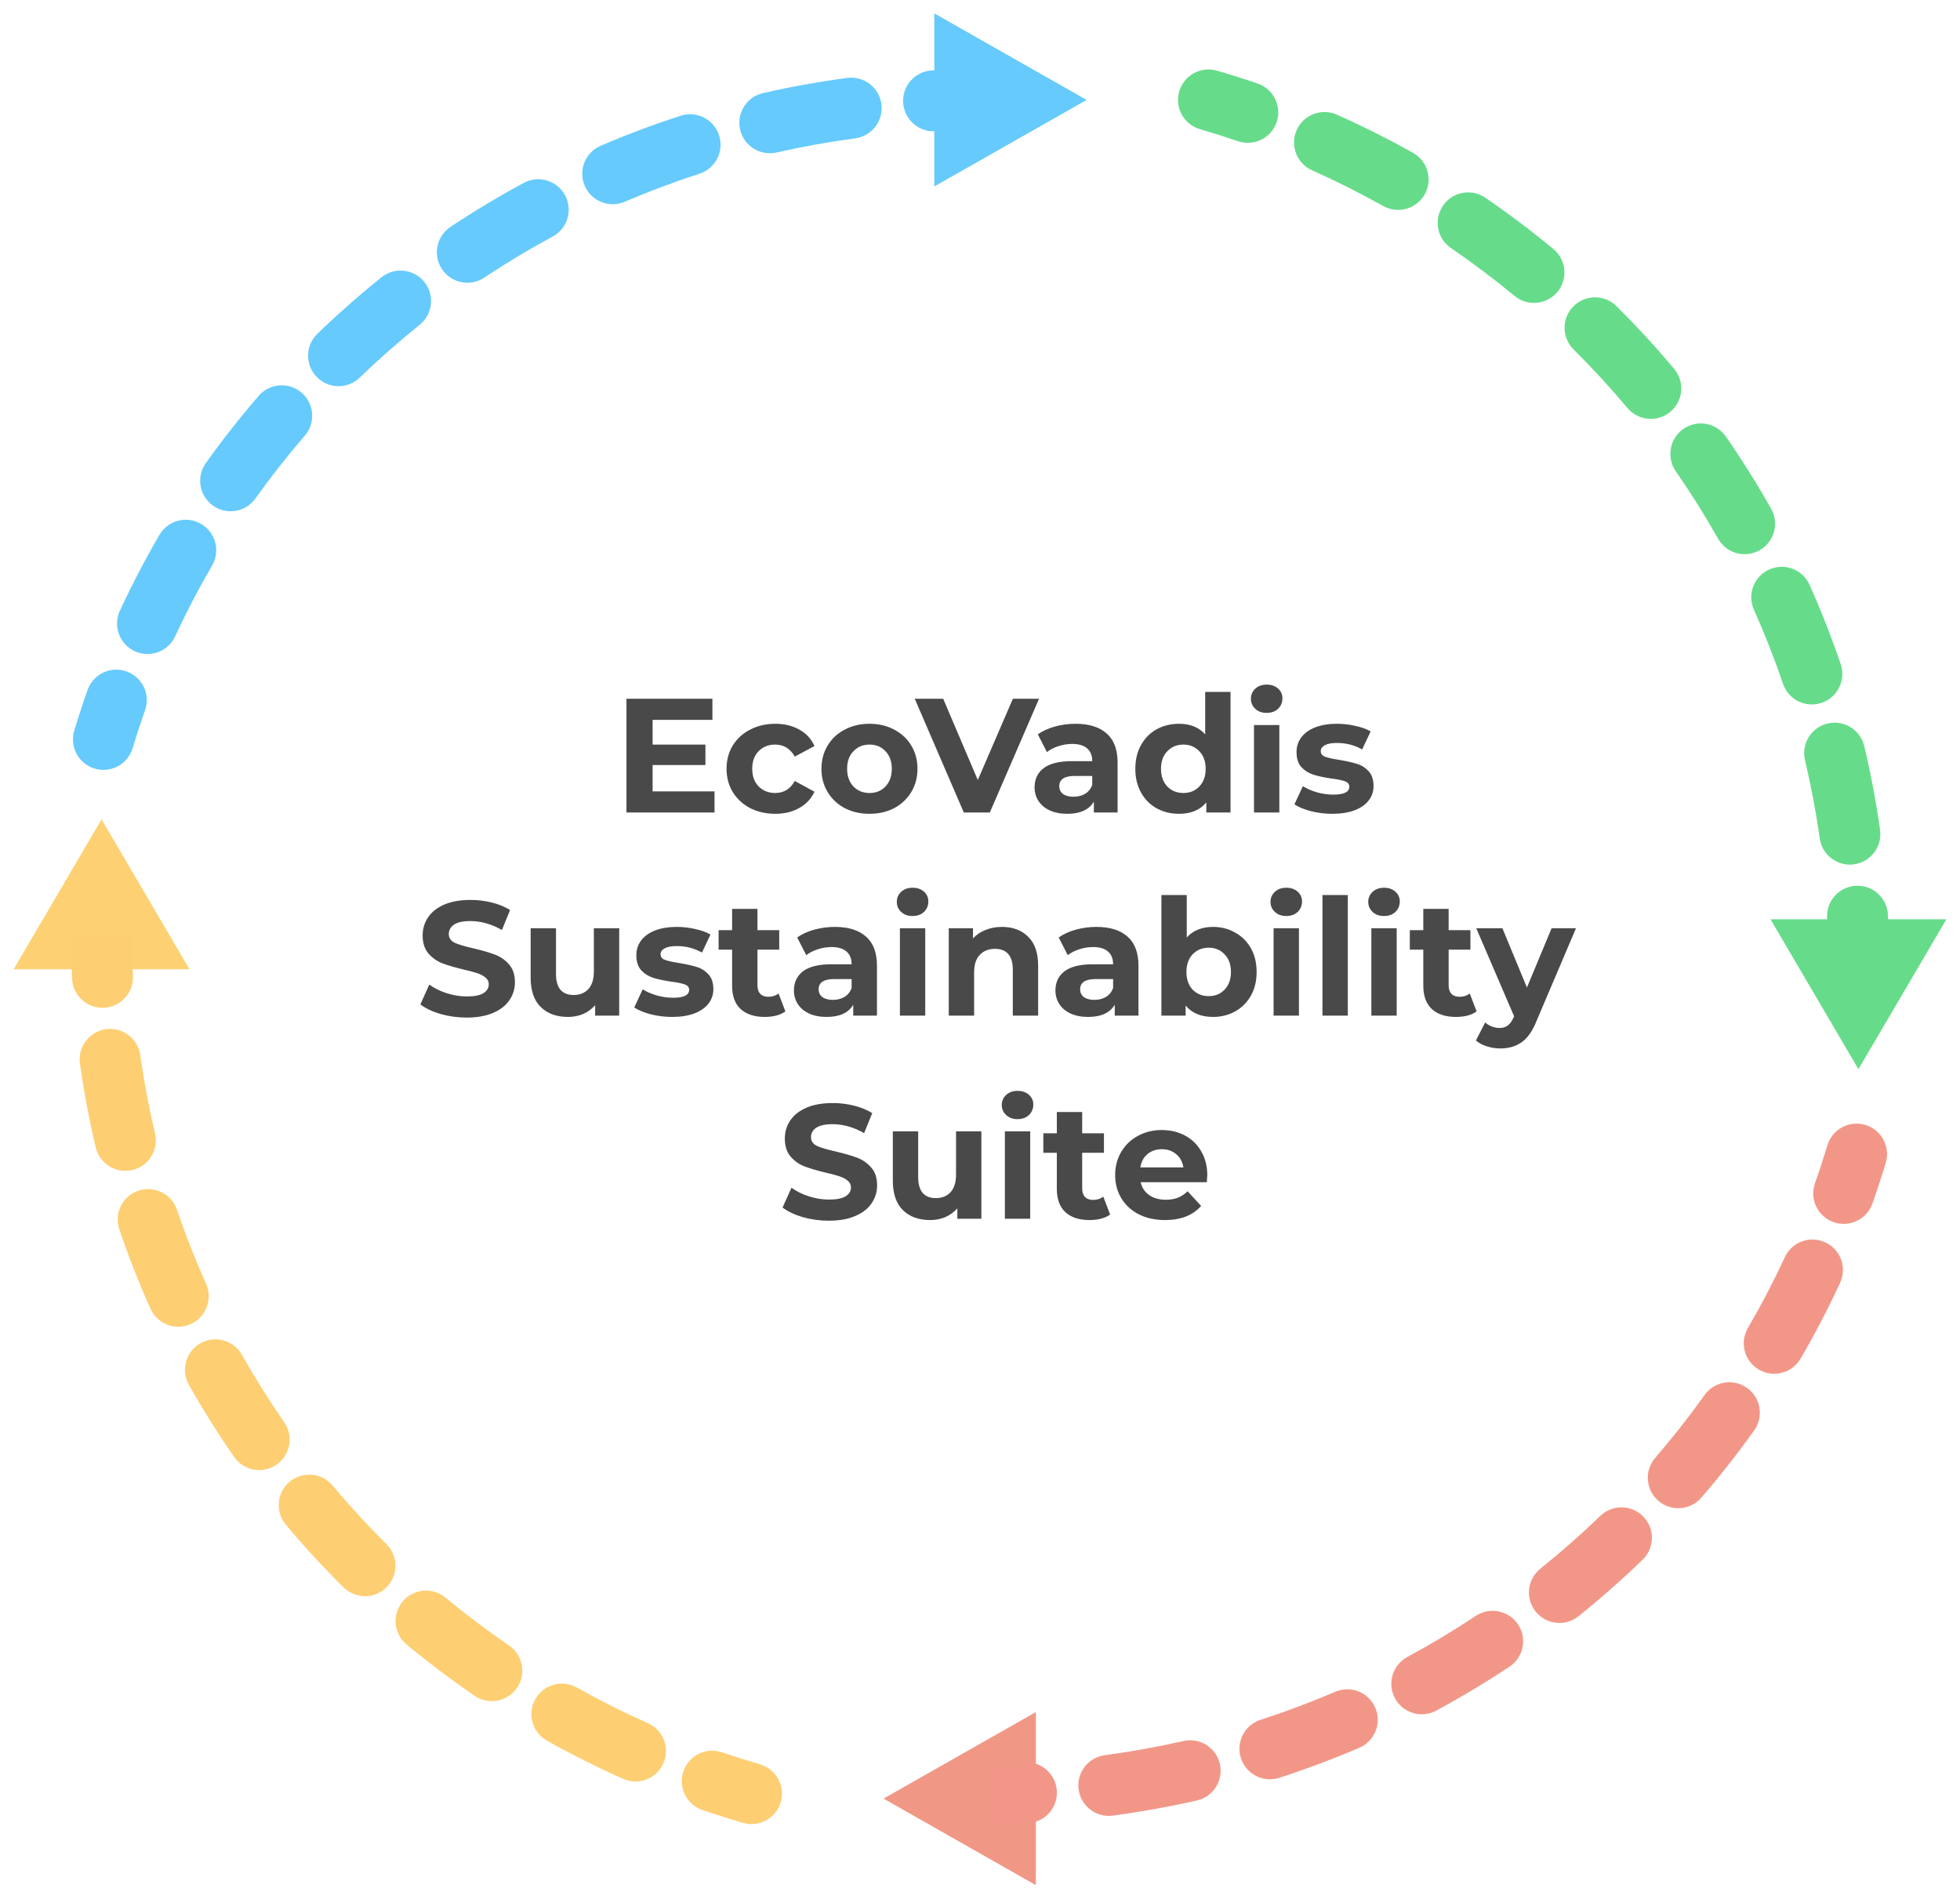 <?xml version="1.0" encoding="UTF-8"?> <svg xmlns="http://www.w3.org/2000/svg" width="193" height="187" viewBox="0 0 193 187" fill="none"><path d="M70.359 77.92V80H61.687V68.8H70.151V70.88H64.263V73.312H69.463V75.328H64.263V77.92H70.359ZM76.343 80.128C75.426 80.128 74.599 79.941 73.863 79.568C73.138 79.184 72.567 78.656 72.151 77.984C71.746 77.312 71.543 76.549 71.543 75.696C71.543 74.843 71.746 74.08 72.151 73.408C72.567 72.736 73.138 72.213 73.863 71.84C74.599 71.456 75.426 71.264 76.343 71.264C77.25 71.264 78.039 71.456 78.711 71.84C79.394 72.213 79.89 72.752 80.199 73.456L78.263 74.496C77.815 73.707 77.17 73.312 76.327 73.312C75.677 73.312 75.138 73.525 74.711 73.952C74.285 74.379 74.071 74.96 74.071 75.696C74.071 76.432 74.285 77.013 74.711 77.44C75.138 77.867 75.677 78.08 76.327 78.08C77.181 78.08 77.826 77.685 78.263 76.896L80.199 77.952C79.89 78.635 79.394 79.168 78.711 79.552C78.039 79.936 77.25 80.128 76.343 80.128ZM85.623 80.128C84.716 80.128 83.9 79.941 83.175 79.568C82.46 79.184 81.9 78.656 81.495 77.984C81.09 77.312 80.887 76.549 80.887 75.696C80.887 74.843 81.09 74.08 81.495 73.408C81.9 72.736 82.46 72.213 83.175 71.84C83.9 71.456 84.716 71.264 85.623 71.264C86.53 71.264 87.34 71.456 88.055 71.84C88.77 72.213 89.33 72.736 89.735 73.408C90.14 74.08 90.343 74.843 90.343 75.696C90.343 76.549 90.14 77.312 89.735 77.984C89.33 78.656 88.77 79.184 88.055 79.568C87.34 79.941 86.53 80.128 85.623 80.128ZM85.623 78.08C86.263 78.08 86.786 77.867 87.191 77.44C87.607 77.003 87.815 76.421 87.815 75.696C87.815 74.971 87.607 74.395 87.191 73.968C86.786 73.531 86.263 73.312 85.623 73.312C84.983 73.312 84.455 73.531 84.039 73.968C83.623 74.395 83.415 74.971 83.415 75.696C83.415 76.421 83.623 77.003 84.039 77.44C84.455 77.867 84.983 78.08 85.623 78.08ZM102.315 68.8L97.467 80H94.907L90.075 68.8H92.875L96.283 76.8L99.739 68.8H102.315ZM105.905 71.264C107.239 71.264 108.263 71.584 108.977 72.224C109.692 72.853 110.049 73.808 110.049 75.088V80H107.713V78.928C107.244 79.728 106.369 80.128 105.089 80.128C104.428 80.128 103.852 80.016 103.361 79.792C102.881 79.568 102.513 79.259 102.257 78.864C102.001 78.469 101.873 78.021 101.873 77.52C101.873 76.72 102.172 76.091 102.769 75.632C103.377 75.173 104.311 74.944 105.569 74.944H107.553C107.553 74.4 107.388 73.984 107.057 73.696C106.727 73.397 106.231 73.248 105.569 73.248C105.111 73.248 104.657 73.323 104.209 73.472C103.772 73.611 103.399 73.803 103.089 74.048L102.193 72.304C102.663 71.973 103.223 71.717 103.873 71.536C104.535 71.355 105.212 71.264 105.905 71.264ZM105.713 78.448C106.14 78.448 106.519 78.352 106.849 78.16C107.18 77.957 107.415 77.664 107.553 77.28V76.4H105.841C104.817 76.4 104.305 76.736 104.305 77.408C104.305 77.728 104.428 77.984 104.673 78.176C104.929 78.357 105.276 78.448 105.713 78.448ZM121.17 68.128V80H118.786V79.008C118.167 79.755 117.271 80.128 116.098 80.128C115.287 80.128 114.551 79.947 113.89 79.584C113.239 79.221 112.727 78.704 112.354 78.032C111.981 77.36 111.794 76.581 111.794 75.696C111.794 74.811 111.981 74.032 112.354 73.36C112.727 72.688 113.239 72.171 113.89 71.808C114.551 71.445 115.287 71.264 116.098 71.264C117.197 71.264 118.055 71.611 118.674 72.304V68.128H121.17ZM116.53 78.08C117.159 78.08 117.682 77.867 118.098 77.44C118.514 77.003 118.722 76.421 118.722 75.696C118.722 74.971 118.514 74.395 118.098 73.968C117.682 73.531 117.159 73.312 116.53 73.312C115.89 73.312 115.362 73.531 114.946 73.968C114.53 74.395 114.322 74.971 114.322 75.696C114.322 76.421 114.53 77.003 114.946 77.44C115.362 77.867 115.89 78.08 116.53 78.08ZM123.48 71.392H125.976V80H123.48V71.392ZM124.728 70.192C124.269 70.192 123.896 70.059 123.608 69.792C123.32 69.525 123.176 69.195 123.176 68.8C123.176 68.405 123.32 68.075 123.608 67.808C123.896 67.541 124.269 67.408 124.728 67.408C125.187 67.408 125.56 67.536 125.848 67.792C126.136 68.048 126.28 68.368 126.28 68.752C126.28 69.168 126.136 69.515 125.848 69.792C125.56 70.059 125.187 70.192 124.728 70.192ZM131.189 80.128C130.474 80.128 129.775 80.043 129.093 79.872C128.41 79.691 127.866 79.467 127.461 79.2L128.293 77.408C128.677 77.653 129.141 77.856 129.685 78.016C130.229 78.165 130.762 78.24 131.285 78.24C132.341 78.24 132.869 77.979 132.869 77.456C132.869 77.211 132.725 77.035 132.437 76.928C132.149 76.821 131.706 76.731 131.109 76.656C130.405 76.549 129.823 76.427 129.365 76.288C128.906 76.149 128.506 75.904 128.165 75.552C127.834 75.2 127.669 74.699 127.669 74.048C127.669 73.504 127.823 73.024 128.133 72.608C128.453 72.181 128.911 71.851 129.509 71.616C130.117 71.381 130.831 71.264 131.653 71.264C132.261 71.264 132.863 71.333 133.461 71.472C134.069 71.6 134.57 71.781 134.965 72.016L134.133 73.792C133.375 73.365 132.549 73.152 131.653 73.152C131.119 73.152 130.719 73.227 130.453 73.376C130.186 73.525 130.053 73.717 130.053 73.952C130.053 74.219 130.197 74.405 130.485 74.512C130.773 74.619 131.231 74.72 131.861 74.816C132.565 74.933 133.141 75.061 133.589 75.2C134.037 75.328 134.426 75.568 134.757 75.92C135.087 76.272 135.253 76.763 135.253 77.392C135.253 77.925 135.093 78.4 134.773 78.816C134.453 79.232 133.983 79.557 133.365 79.792C132.757 80.016 132.031 80.128 131.189 80.128ZM45.953 100.192C45.068 100.192 44.209 100.075 43.377 99.84C42.556 99.595 41.895 99.28 41.393 98.896L42.273 96.944C42.753 97.296 43.324 97.579 43.985 97.792C44.647 98.005 45.308 98.112 45.969 98.112C46.705 98.112 47.249 98.005 47.601 97.792C47.953 97.568 48.129 97.275 48.129 96.912C48.129 96.645 48.023 96.427 47.809 96.256C47.607 96.075 47.34 95.931 47.009 95.824C46.689 95.717 46.252 95.6 45.697 95.472C44.844 95.269 44.145 95.067 43.601 94.864C43.057 94.661 42.588 94.336 42.193 93.888C41.809 93.44 41.617 92.843 41.617 92.096C41.617 91.445 41.793 90.859 42.145 90.336C42.497 89.803 43.025 89.381 43.729 89.072C44.444 88.763 45.313 88.608 46.337 88.608C47.052 88.608 47.751 88.693 48.433 88.864C49.116 89.035 49.713 89.28 50.225 89.6L49.425 91.568C48.391 90.981 47.356 90.688 46.321 90.688C45.596 90.688 45.057 90.805 44.705 91.04C44.364 91.275 44.193 91.584 44.193 91.968C44.193 92.352 44.391 92.64 44.785 92.832C45.191 93.013 45.804 93.195 46.625 93.376C47.479 93.579 48.177 93.781 48.721 93.984C49.265 94.187 49.729 94.507 50.113 94.944C50.508 95.381 50.705 95.973 50.705 96.72C50.705 97.36 50.524 97.947 50.161 98.48C49.809 99.003 49.276 99.419 48.561 99.728C47.847 100.037 46.977 100.192 45.953 100.192ZM60.972 91.392V100H58.604V98.976C58.274 99.349 57.879 99.637 57.42 99.84C56.962 100.032 56.466 100.128 55.932 100.128C54.802 100.128 53.906 99.803 53.244 99.152C52.583 98.501 52.252 97.536 52.252 96.256V91.392H54.748V95.888C54.748 97.275 55.33 97.968 56.492 97.968C57.09 97.968 57.57 97.776 57.932 97.392C58.295 96.997 58.476 96.416 58.476 95.648V91.392H60.972ZM66.181 100.128C65.466 100.128 64.767 100.043 64.085 99.872C63.402 99.691 62.858 99.467 62.453 99.2L63.285 97.408C63.669 97.653 64.133 97.856 64.677 98.016C65.221 98.165 65.754 98.24 66.277 98.24C67.333 98.24 67.861 97.979 67.861 97.456C67.861 97.211 67.717 97.035 67.429 96.928C67.141 96.821 66.698 96.731 66.101 96.656C65.397 96.549 64.816 96.427 64.357 96.288C63.898 96.149 63.498 95.904 63.157 95.552C62.826 95.2 62.661 94.699 62.661 94.048C62.661 93.504 62.816 93.024 63.125 92.608C63.445 92.181 63.904 91.851 64.501 91.616C65.109 91.381 65.823 91.264 66.645 91.264C67.253 91.264 67.856 91.333 68.453 91.472C69.061 91.6 69.562 91.781 69.957 92.016L69.125 93.792C68.368 93.365 67.541 93.152 66.645 93.152C66.112 93.152 65.712 93.227 65.445 93.376C65.178 93.525 65.045 93.717 65.045 93.952C65.045 94.219 65.189 94.405 65.477 94.512C65.765 94.619 66.224 94.72 66.853 94.816C67.557 94.933 68.133 95.061 68.581 95.2C69.029 95.328 69.418 95.568 69.749 95.92C70.079 96.272 70.245 96.763 70.245 97.392C70.245 97.925 70.085 98.4 69.765 98.816C69.445 99.232 68.975 99.557 68.357 99.792C67.749 100.016 67.023 100.128 66.181 100.128ZM77.337 99.584C77.091 99.765 76.787 99.904 76.425 100C76.073 100.085 75.7 100.128 75.305 100.128C74.281 100.128 73.486 99.867 72.921 99.344C72.366 98.821 72.089 98.053 72.089 97.04V93.504H70.761V91.584H72.089V89.488H74.585V91.584H76.729V93.504H74.585V97.008C74.585 97.371 74.675 97.653 74.857 97.856C75.049 98.048 75.316 98.144 75.657 98.144C76.052 98.144 76.388 98.037 76.665 97.824L77.337 99.584ZM82.21 91.264C83.543 91.264 84.567 91.584 85.282 92.224C85.997 92.853 86.354 93.808 86.354 95.088V100H84.018V98.928C83.549 99.728 82.674 100.128 81.394 100.128C80.733 100.128 80.157 100.016 79.666 99.792C79.186 99.568 78.818 99.259 78.562 98.864C78.306 98.469 78.178 98.021 78.178 97.52C78.178 96.72 78.477 96.091 79.074 95.632C79.682 95.173 80.615 94.944 81.874 94.944H83.858C83.858 94.4 83.693 93.984 83.362 93.696C83.031 93.397 82.535 93.248 81.874 93.248C81.415 93.248 80.962 93.323 80.514 93.472C80.077 93.611 79.703 93.803 79.394 94.048L78.498 92.304C78.967 91.973 79.527 91.717 80.178 91.536C80.839 91.355 81.517 91.264 82.21 91.264ZM82.018 98.448C82.445 98.448 82.823 98.352 83.154 98.16C83.485 97.957 83.719 97.664 83.858 97.28V96.4H82.146C81.122 96.4 80.61 96.736 80.61 97.408C80.61 97.728 80.733 97.984 80.978 98.176C81.234 98.357 81.581 98.448 82.018 98.448ZM88.613 91.392H91.109V100H88.613V91.392ZM89.861 90.192C89.402 90.192 89.029 90.059 88.741 89.792C88.453 89.525 88.309 89.195 88.309 88.8C88.309 88.405 88.453 88.075 88.741 87.808C89.029 87.541 89.402 87.408 89.861 87.408C90.32 87.408 90.693 87.536 90.981 87.792C91.269 88.048 91.413 88.368 91.413 88.752C91.413 89.168 91.269 89.515 90.981 89.792C90.693 90.059 90.32 90.192 89.861 90.192ZM98.657 91.264C99.724 91.264 100.583 91.584 101.233 92.224C101.895 92.864 102.225 93.813 102.225 95.072V100H99.729V95.456C99.729 94.773 99.58 94.267 99.281 93.936C98.983 93.595 98.551 93.424 97.985 93.424C97.356 93.424 96.855 93.621 96.481 94.016C96.108 94.4 95.921 94.976 95.921 95.744V100H93.425V91.392H95.809V92.4C96.14 92.037 96.551 91.76 97.041 91.568C97.532 91.365 98.071 91.264 98.657 91.264ZM107.96 91.264C109.293 91.264 110.317 91.584 111.032 92.224C111.747 92.853 112.104 93.808 112.104 95.088V100H109.768V98.928C109.299 99.728 108.424 100.128 107.144 100.128C106.483 100.128 105.907 100.016 105.416 99.792C104.936 99.568 104.568 99.259 104.312 98.864C104.056 98.469 103.928 98.021 103.928 97.52C103.928 96.72 104.227 96.091 104.824 95.632C105.432 95.173 106.365 94.944 107.624 94.944H109.608C109.608 94.4 109.443 93.984 109.112 93.696C108.781 93.397 108.285 93.248 107.624 93.248C107.165 93.248 106.712 93.323 106.264 93.472C105.827 93.611 105.453 93.803 105.144 94.048L104.248 92.304C104.717 91.973 105.277 91.717 105.928 91.536C106.589 91.355 107.267 91.264 107.96 91.264ZM107.768 98.448C108.195 98.448 108.573 98.352 108.904 98.16C109.235 97.957 109.469 97.664 109.608 97.28V96.4H107.896C106.872 96.4 106.36 96.736 106.36 97.408C106.36 97.728 106.483 97.984 106.728 98.176C106.984 98.357 107.331 98.448 107.768 98.448ZM119.451 91.264C120.251 91.264 120.976 91.451 121.627 91.824C122.288 92.187 122.806 92.704 123.179 93.376C123.552 94.037 123.739 94.811 123.739 95.696C123.739 96.581 123.552 97.36 123.179 98.032C122.806 98.693 122.288 99.211 121.627 99.584C120.976 99.947 120.251 100.128 119.451 100.128C118.267 100.128 117.366 99.755 116.747 99.008V100H114.363V88.128H116.859V92.304C117.488 91.611 118.352 91.264 119.451 91.264ZM119.019 98.08C119.659 98.08 120.182 97.867 120.587 97.44C121.003 97.003 121.211 96.421 121.211 95.696C121.211 94.971 121.003 94.395 120.587 93.968C120.182 93.531 119.659 93.312 119.019 93.312C118.379 93.312 117.851 93.531 117.435 93.968C117.03 94.395 116.827 94.971 116.827 95.696C116.827 96.421 117.03 97.003 117.435 97.44C117.851 97.867 118.379 98.08 119.019 98.08ZM125.41 91.392H127.906V100H125.41V91.392ZM126.658 90.192C126.199 90.192 125.826 90.059 125.538 89.792C125.25 89.525 125.106 89.195 125.106 88.8C125.106 88.405 125.25 88.075 125.538 87.808C125.826 87.541 126.199 87.408 126.658 87.408C127.116 87.408 127.49 87.536 127.778 87.792C128.066 88.048 128.21 88.368 128.21 88.752C128.21 89.168 128.066 89.515 127.778 89.792C127.49 90.059 127.116 90.192 126.658 90.192ZM130.222 88.128H132.718V100H130.222V88.128ZM135.035 91.392H137.531V100H135.035V91.392ZM136.283 90.192C135.824 90.192 135.451 90.059 135.163 89.792C134.875 89.525 134.731 89.195 134.731 88.8C134.731 88.405 134.875 88.075 135.163 87.808C135.451 87.541 135.824 87.408 136.283 87.408C136.741 87.408 137.115 87.536 137.403 87.792C137.691 88.048 137.835 88.368 137.835 88.752C137.835 89.168 137.691 89.515 137.403 89.792C137.115 90.059 136.741 90.192 136.283 90.192ZM145.399 99.584C145.154 99.765 144.85 99.904 144.487 100C144.135 100.085 143.762 100.128 143.367 100.128C142.343 100.128 141.549 99.867 140.983 99.344C140.429 98.821 140.151 98.053 140.151 97.04V93.504H138.823V91.584H140.151V89.488H142.647V91.584H144.791V93.504H142.647V97.008C142.647 97.371 142.738 97.653 142.919 97.856C143.111 98.048 143.378 98.144 143.719 98.144C144.114 98.144 144.45 98.037 144.727 97.824L145.399 99.584ZM155.188 91.392L151.3 100.528C150.906 101.52 150.415 102.219 149.828 102.624C149.252 103.029 148.554 103.232 147.732 103.232C147.284 103.232 146.842 103.163 146.404 103.024C145.967 102.885 145.61 102.693 145.332 102.448L146.244 100.672C146.436 100.843 146.655 100.976 146.9 101.072C147.156 101.168 147.407 101.216 147.652 101.216C147.994 101.216 148.271 101.131 148.484 100.96C148.698 100.8 148.89 100.528 149.06 100.144L149.092 100.064L145.364 91.392H147.94L150.356 97.232L152.788 91.392H155.188ZM81.617 120.192C80.732 120.192 79.873 120.075 79.041 119.84C78.22 119.595 77.559 119.28 77.057 118.896L77.937 116.944C78.417 117.296 78.988 117.579 79.649 117.792C80.311 118.005 80.972 118.112 81.633 118.112C82.369 118.112 82.913 118.005 83.265 117.792C83.617 117.568 83.793 117.275 83.793 116.912C83.793 116.645 83.687 116.427 83.473 116.256C83.271 116.075 83.004 115.931 82.673 115.824C82.353 115.717 81.916 115.6 81.361 115.472C80.508 115.269 79.809 115.067 79.265 114.864C78.721 114.661 78.252 114.336 77.857 113.888C77.473 113.44 77.281 112.843 77.281 112.096C77.281 111.445 77.457 110.859 77.809 110.336C78.161 109.803 78.689 109.381 79.393 109.072C80.108 108.763 80.977 108.608 82.001 108.608C82.716 108.608 83.415 108.693 84.097 108.864C84.78 109.035 85.377 109.28 85.889 109.6L85.089 111.568C84.055 110.981 83.02 110.688 81.985 110.688C81.26 110.688 80.721 110.805 80.369 111.04C80.028 111.275 79.857 111.584 79.857 111.968C79.857 112.352 80.055 112.64 80.449 112.832C80.855 113.013 81.468 113.195 82.289 113.376C83.143 113.579 83.841 113.781 84.385 113.984C84.929 114.187 85.393 114.507 85.777 114.944C86.172 115.381 86.369 115.973 86.369 116.72C86.369 117.36 86.188 117.947 85.825 118.48C85.473 119.003 84.94 119.419 84.225 119.728C83.511 120.037 82.641 120.192 81.617 120.192ZM96.636 111.392V120H94.269V118.976C93.938 119.349 93.543 119.637 93.085 119.84C92.626 120.032 92.13 120.128 91.597 120.128C90.466 120.128 89.57 119.803 88.909 119.152C88.247 118.501 87.916 117.536 87.916 116.256V111.392H90.412V115.888C90.412 117.275 90.994 117.968 92.156 117.968C92.754 117.968 93.234 117.776 93.597 117.392C93.959 116.997 94.141 116.416 94.141 115.648V111.392H96.636ZM98.949 111.392H101.445V120H98.949V111.392ZM100.197 110.192C99.738 110.192 99.365 110.059 99.077 109.792C98.789 109.525 98.645 109.195 98.645 108.8C98.645 108.405 98.789 108.075 99.077 107.808C99.365 107.541 99.738 107.408 100.197 107.408C100.656 107.408 101.029 107.536 101.317 107.792C101.605 108.048 101.749 108.368 101.749 108.752C101.749 109.168 101.605 109.515 101.317 109.792C101.029 110.059 100.656 110.192 100.197 110.192ZM109.313 119.584C109.068 119.765 108.764 119.904 108.401 120C108.049 120.085 107.676 120.128 107.281 120.128C106.257 120.128 105.463 119.867 104.897 119.344C104.343 118.821 104.065 118.053 104.065 117.04V113.504H102.737V111.584H104.065V109.488H106.561V111.584H108.705V113.504H106.561V117.008C106.561 117.371 106.652 117.653 106.833 117.856C107.025 118.048 107.292 118.144 107.633 118.144C108.028 118.144 108.364 118.037 108.641 117.824L109.313 119.584ZM118.881 115.728C118.881 115.76 118.865 115.984 118.833 116.4H112.321C112.438 116.933 112.716 117.355 113.153 117.664C113.59 117.973 114.134 118.128 114.785 118.128C115.233 118.128 115.628 118.064 115.969 117.936C116.321 117.797 116.646 117.584 116.945 117.296L118.273 118.736C117.462 119.664 116.278 120.128 114.721 120.128C113.75 120.128 112.892 119.941 112.145 119.568C111.398 119.184 110.822 118.656 110.417 117.984C110.012 117.312 109.809 116.549 109.809 115.696C109.809 114.853 110.006 114.096 110.401 113.424C110.806 112.741 111.356 112.213 112.049 111.84C112.753 111.456 113.537 111.264 114.401 111.264C115.244 111.264 116.006 111.445 116.689 111.808C117.372 112.171 117.905 112.693 118.289 113.376C118.684 114.048 118.881 114.832 118.881 115.728ZM114.417 113.152C113.852 113.152 113.377 113.312 112.993 113.632C112.609 113.952 112.374 114.389 112.289 114.944H116.529C116.444 114.4 116.209 113.968 115.825 113.648C115.441 113.317 114.972 113.152 114.417 113.152Z" fill="#494949"></path><g opacity="0.6"><path d="M107 9.838L92 18.359L92 1.318L107 9.838Z" fill="#00A6FB"></path><path d="M10 80.676L18.66 95.433H1.34L10 80.676Z" fill="#FBB315"></path><path d="M183 105.272L174.34 90.514L191.66 90.514L183 105.272Z" fill="#00C43C"></path><path d="M87 177.093L102 168.573L102 185.614L87 177.093Z" fill="#E85236"></path><path d="M185.687 114.501C186.166 112.915 185.267 111.241 183.681 110.763C182.095 110.284 180.421 111.182 179.943 112.769L185.687 114.501ZM178.719 116.505C178.167 118.067 178.985 119.781 180.547 120.333C182.109 120.886 183.823 120.068 184.376 118.506L178.719 116.505ZM181.195 126.306C181.892 124.803 181.239 123.02 179.735 122.323C178.232 121.626 176.449 122.28 175.752 123.783L181.195 126.306ZM172.116 130.753C171.282 132.185 171.767 134.021 173.199 134.855C174.63 135.689 176.467 135.204 177.301 133.773L172.116 130.753ZM172.731 140.843C173.694 139.495 173.381 137.621 172.033 136.659C170.684 135.696 168.811 136.009 167.848 137.357L172.731 140.843ZM162.988 143.542C161.905 144.797 162.045 146.691 163.299 147.773C164.554 148.856 166.448 148.716 167.53 147.462L162.988 143.542ZM161.747 153.575C162.94 152.425 162.973 150.526 161.823 149.333C160.673 148.141 158.773 148.107 157.581 149.258L161.747 153.575ZM151.676 154.458C150.384 155.496 150.178 157.384 151.215 158.676C152.252 159.968 154.141 160.174 155.433 159.137L151.676 154.458ZM148.64 164.102C150.021 163.185 150.397 161.324 149.481 159.943C148.565 158.563 146.704 158.186 145.323 159.102L148.64 164.102ZM138.575 163.151C137.117 163.939 136.574 165.759 137.361 167.217C138.148 168.674 139.968 169.218 141.426 168.431L138.575 163.151ZM133.848 172.089C135.371 171.437 136.077 169.674 135.425 168.151C134.774 166.628 133.01 165.921 131.487 166.573L133.848 172.089ZM124.121 169.338C122.545 169.849 121.682 171.541 122.193 173.117C122.704 174.693 124.396 175.556 125.972 175.045L124.121 169.338ZM117.861 177.276C119.477 176.909 120.489 175.302 120.123 173.686C119.756 172.07 118.149 171.058 116.533 171.424L117.861 177.276ZM108.785 172.819C107.143 173.039 105.99 174.548 106.21 176.19C106.43 177.833 107.94 178.986 109.582 178.766L108.785 172.819ZM101.204 179.509C102.859 179.436 104.142 178.035 104.069 176.38C103.996 174.724 102.595 173.442 100.94 173.515L101.204 179.509ZM179.943 112.769C179.563 114.026 179.155 115.272 178.719 116.505L184.376 118.506C184.843 117.185 185.281 115.849 185.687 114.501L179.943 112.769ZM175.752 123.783C174.647 126.167 173.433 128.492 172.116 130.753L177.301 133.773C178.711 131.352 180.011 128.861 181.195 126.306L175.752 123.783ZM167.848 137.357C166.323 139.493 164.701 141.556 162.988 143.542L167.53 147.462C169.363 145.338 171.099 143.129 172.731 140.843L167.848 137.357ZM157.581 149.258C155.695 151.078 153.724 152.813 151.676 154.458L155.433 159.137C157.623 157.378 159.73 155.522 161.747 153.575L157.581 149.258ZM145.323 159.102C143.142 160.549 140.891 161.901 138.575 163.151L141.426 168.431C143.902 167.094 146.309 165.649 148.64 164.102L145.323 159.102ZM131.487 166.573C129.086 167.601 126.629 168.524 124.121 169.338L125.972 175.045C128.654 174.175 131.281 173.188 133.848 172.089L131.487 166.573ZM116.533 171.424C113.992 172.001 111.408 172.468 108.785 172.819L109.582 178.766C112.383 178.39 115.145 177.892 117.861 177.276L116.533 171.424ZM100.94 173.515C99.634 173.572 98.321 173.601 97 173.601L97 179.601C98.409 179.601 99.81 179.57 101.204 179.509L100.94 173.515Z" fill="#E95238"></path><path d="M7.313 71.939C6.834 73.525 7.733 75.199 9.319 75.677C10.905 76.156 12.579 75.257 13.057 73.671L7.313 71.939ZM14.281 69.935C14.834 68.373 14.015 66.659 12.453 66.106C10.891 65.554 9.177 66.372 8.624 67.934L14.281 69.935ZM11.805 60.133C11.108 61.637 11.761 63.42 13.265 64.117C14.768 64.814 16.551 64.16 17.248 62.657L11.805 60.133ZM20.884 55.687C21.718 54.255 21.233 52.419 19.801 51.585C18.37 50.751 16.533 51.235 15.699 52.667L20.884 55.687ZM20.269 45.596C19.306 46.945 19.619 48.818 20.967 49.781C22.316 50.744 24.189 50.431 25.152 49.083L20.269 45.596ZM30.012 42.898C31.095 41.643 30.955 39.749 29.701 38.666C28.446 37.584 26.552 37.724 25.47 38.978L30.012 42.898ZM31.253 32.864C30.06 34.015 30.026 35.914 31.177 37.106C32.327 38.299 34.227 38.333 35.419 37.182L31.253 32.864ZM41.324 31.981C42.616 30.944 42.822 29.056 41.785 27.764C40.748 26.472 38.859 26.266 37.568 27.303L41.324 31.981ZM44.36 22.338C42.979 23.254 42.602 25.116 43.519 26.497C44.435 27.877 46.297 28.254 47.677 27.338L44.36 22.338ZM54.425 23.288C55.883 22.501 56.426 20.681 55.639 19.223C54.852 17.765 53.032 17.222 51.574 18.009L54.425 23.288ZM59.152 14.351C57.629 15.002 56.923 16.766 57.575 18.289C58.226 19.812 59.99 20.518 61.513 19.867L59.152 14.351ZM68.879 17.102C70.455 16.591 71.319 14.899 70.807 13.323C70.296 11.747 68.604 10.884 67.028 11.395L68.879 17.102ZM75.139 9.164C73.523 9.531 72.511 11.138 72.877 12.754C73.244 14.37 74.851 15.382 76.467 15.015L75.139 9.164ZM84.215 13.621C85.857 13.401 87.01 11.892 86.79 10.249C86.57 8.607 85.06 7.454 83.418 7.674L84.215 13.621ZM91.796 6.931C90.141 7.004 88.858 8.405 88.931 10.06C89.004 11.715 90.405 12.998 92.06 12.925L91.796 6.931ZM13.057 73.671C13.437 72.413 13.845 71.168 14.281 69.935L8.624 67.934C8.157 69.255 7.719 70.591 7.313 71.939L13.057 73.671ZM17.248 62.657C18.353 60.273 19.567 57.947 20.884 55.687L15.699 52.667C14.289 55.088 12.989 57.579 11.805 60.133L17.248 62.657ZM25.152 49.083C26.677 46.947 28.299 44.883 30.012 42.898L25.47 38.978C23.637 41.102 21.901 43.311 20.269 45.596L25.152 49.083ZM35.419 37.182C37.305 35.362 39.276 33.627 41.324 31.981L37.568 27.303C35.377 29.062 33.27 30.918 31.253 32.864L35.419 37.182ZM47.677 27.338C49.858 25.891 52.109 24.539 54.425 23.288L51.574 18.009C49.098 19.346 46.691 20.791 44.36 22.338L47.677 27.338ZM61.513 19.867C63.914 18.839 66.371 17.916 68.879 17.102L67.028 11.395C64.346 12.265 61.719 13.252 59.152 14.351L61.513 19.867ZM76.467 15.015C79.008 14.439 81.592 13.972 84.215 13.621L83.418 7.674C80.617 8.049 77.855 8.548 75.139 9.164L76.467 15.015ZM92.06 12.925C93.366 12.868 94.679 12.838 96 12.838L96 6.839C94.591 6.839 93.19 6.87 91.796 6.931L92.06 12.925Z" fill="#00A6FB"></path><path d="M119.841 6.959C118.25 6.494 116.584 7.407 116.12 8.998C115.656 10.588 116.569 12.254 118.159 12.718L119.841 6.959ZM121.9 13.902C123.467 14.438 125.173 13.601 125.708 12.033C126.244 10.466 125.407 8.76 123.839 8.225L121.9 13.902ZM131.644 11.291C130.131 10.616 128.357 11.296 127.682 12.809C127.007 14.322 127.686 16.096 129.199 16.771L131.644 11.291ZM136.209 20.286C137.655 21.095 139.483 20.579 140.292 19.133C141.101 17.687 140.585 15.859 139.139 15.05L136.209 20.286ZM146.263 19.469C144.896 18.533 143.029 18.883 142.093 20.25C141.156 21.617 141.506 23.484 142.873 24.42L146.263 19.469ZM149.137 29.139C150.414 30.195 152.305 30.015 153.361 28.739C154.416 27.462 154.237 25.571 152.96 24.515L149.137 29.139ZM159.174 30.145C157.998 28.978 156.098 28.986 154.931 30.162C153.764 31.338 153.771 33.237 154.947 34.404L159.174 30.145ZM160.255 40.174C161.32 41.444 163.213 41.609 164.482 40.544C165.751 39.479 165.917 37.587 164.852 36.318L160.255 40.174ZM169.944 42.983C168.999 41.622 167.13 41.284 165.769 42.228C164.407 43.173 164.069 45.042 165.014 46.403L169.944 42.983ZM169.178 53.041C169.993 54.484 171.823 54.993 173.265 54.178C174.708 53.364 175.217 51.533 174.403 50.091L169.178 53.041ZM178.185 57.583C177.508 56.071 175.734 55.394 174.221 56.071C172.709 56.748 172.032 58.522 172.709 60.035L178.185 57.583ZM175.571 67.325C176.103 68.894 177.807 69.734 179.376 69.201C180.945 68.669 181.785 66.965 181.253 65.397L175.571 67.325ZM183.574 73.463C183.191 71.851 181.574 70.855 179.962 71.238C178.35 71.62 177.353 73.237 177.736 74.85L183.574 73.463ZM179.186 82.546C179.416 84.187 180.932 85.33 182.573 85.1C184.214 84.871 185.358 83.354 185.128 81.713L179.186 82.546ZM185.903 90.071C185.827 88.416 184.424 87.136 182.768 87.213C181.113 87.289 179.834 88.693 179.91 90.348L185.903 90.071ZM118.159 12.718C119.418 13.086 120.665 13.481 121.9 13.902L123.839 8.225C122.52 7.774 121.187 7.352 119.841 6.959L118.159 12.718ZM129.199 16.771C131.596 17.84 133.935 19.014 136.209 20.286L139.139 15.05C136.707 13.69 134.207 12.435 131.644 11.291L129.199 16.771ZM142.873 24.42C145.035 25.9 147.125 27.475 149.137 29.139L152.96 24.515C150.809 22.736 148.574 21.052 146.263 19.469L142.873 24.42ZM154.947 34.404C156.804 36.247 158.576 38.172 160.255 40.174L164.852 36.318C163.054 34.176 161.16 32.116 159.174 30.145L154.947 34.404ZM165.014 46.403C166.501 48.548 167.891 50.762 169.178 53.041L174.403 50.091C173.025 47.65 171.536 45.279 169.944 42.983L165.014 46.403ZM172.709 60.035C173.772 62.41 174.728 64.842 175.571 67.325L181.253 65.397C180.349 62.735 179.325 60.128 178.185 57.583L172.709 60.035ZM177.736 74.85C178.335 77.373 178.821 79.941 179.186 82.546L185.128 81.713C184.736 78.921 184.216 76.169 183.574 73.463L177.736 74.85ZM179.91 90.348C179.97 91.647 180 92.954 180 94.268H186C186 92.862 185.968 91.463 185.903 90.071L179.91 90.348Z" fill="#00C43C"></path><path d="M73.159 179.481C74.75 179.945 76.415 179.032 76.88 177.442C77.344 175.851 76.431 174.186 74.841 173.721L73.159 179.481ZM71.1 172.537C69.532 172.002 67.827 172.838 67.292 174.406C66.756 175.974 67.593 177.679 69.161 178.215L71.1 172.537ZM61.356 175.148C62.869 175.823 64.643 175.144 65.318 173.631C65.993 172.118 65.314 170.344 63.801 169.669L61.356 175.148ZM56.791 166.154C55.345 165.345 53.517 165.861 52.708 167.307C51.899 168.753 52.416 170.581 53.861 171.39L56.791 166.154ZM46.737 166.97C48.104 167.907 49.971 167.557 50.907 166.19C51.844 164.823 51.494 162.956 50.127 162.02L46.737 166.97ZM43.863 157.301C42.586 156.245 40.695 156.424 39.639 157.701C38.584 158.978 38.763 160.869 40.04 161.925L43.863 157.301ZM33.826 156.294C35.002 157.461 36.902 157.454 38.069 156.278C39.236 155.102 39.229 153.202 38.053 152.035L33.826 156.294ZM32.745 146.265C31.68 144.996 29.787 144.831 28.518 145.896C27.249 146.961 27.083 148.853 28.148 150.122L32.745 146.265ZM23.056 143.456C24.001 144.818 25.87 145.156 27.231 144.211C28.593 143.267 28.931 141.398 27.986 140.037L23.056 143.456ZM23.822 133.399C23.007 131.956 21.177 131.447 19.735 132.262C18.292 133.076 17.783 134.906 18.597 136.349L23.822 133.399ZM14.815 128.857C15.492 130.369 17.266 131.046 18.779 130.369C20.291 129.692 20.968 127.917 20.291 126.405L14.815 128.857ZM17.429 119.115C16.897 117.546 15.193 116.706 13.624 117.238C12.055 117.771 11.215 119.474 11.747 121.043L17.429 119.115ZM9.426 112.976C9.809 114.589 11.426 115.585 13.038 115.202C14.65 114.819 15.647 113.202 15.264 111.59L9.426 112.976ZM13.814 103.894C13.584 102.253 12.068 101.109 10.427 101.339C8.786 101.569 7.643 103.086 7.872 104.727L13.814 103.894ZM7.097 96.368C7.173 98.023 8.576 99.303 10.232 99.227C11.887 99.151 13.166 97.747 13.09 96.092L7.097 96.368ZM74.841 173.721C73.582 173.354 72.335 172.959 71.1 172.537L69.161 178.215C70.48 178.666 71.813 179.088 73.159 179.481L74.841 173.721ZM63.801 169.669C61.404 168.6 59.065 167.426 56.791 166.154L53.861 171.39C56.293 172.75 58.793 174.005 61.356 175.148L63.801 169.669ZM50.127 162.02C47.965 160.539 45.875 158.964 43.863 157.301L40.04 161.925C42.191 163.704 44.426 165.388 46.737 166.97L50.127 162.02ZM38.053 152.035C36.196 150.193 34.425 148.267 32.745 146.265L28.148 150.122C29.946 152.264 31.84 154.324 33.826 156.294L38.053 152.035ZM27.986 140.037C26.499 137.892 25.109 135.677 23.822 133.399L18.597 136.349C19.975 138.789 21.464 141.161 23.056 143.456L27.986 140.037ZM20.291 126.405C19.228 124.03 18.272 121.598 17.429 119.115L11.747 121.043C12.651 123.705 13.675 126.311 14.815 128.857L20.291 126.405ZM15.264 111.59C14.665 109.066 14.18 106.499 13.814 103.894L7.872 104.727C8.264 107.519 8.784 110.271 9.426 112.976L15.264 111.59ZM13.09 96.092C13.03 94.793 13 93.486 13 92.172L7 92.172C7 93.578 7.032 94.977 7.097 96.368L13.09 96.092Z" fill="#FDAE15"></path></g></svg> 